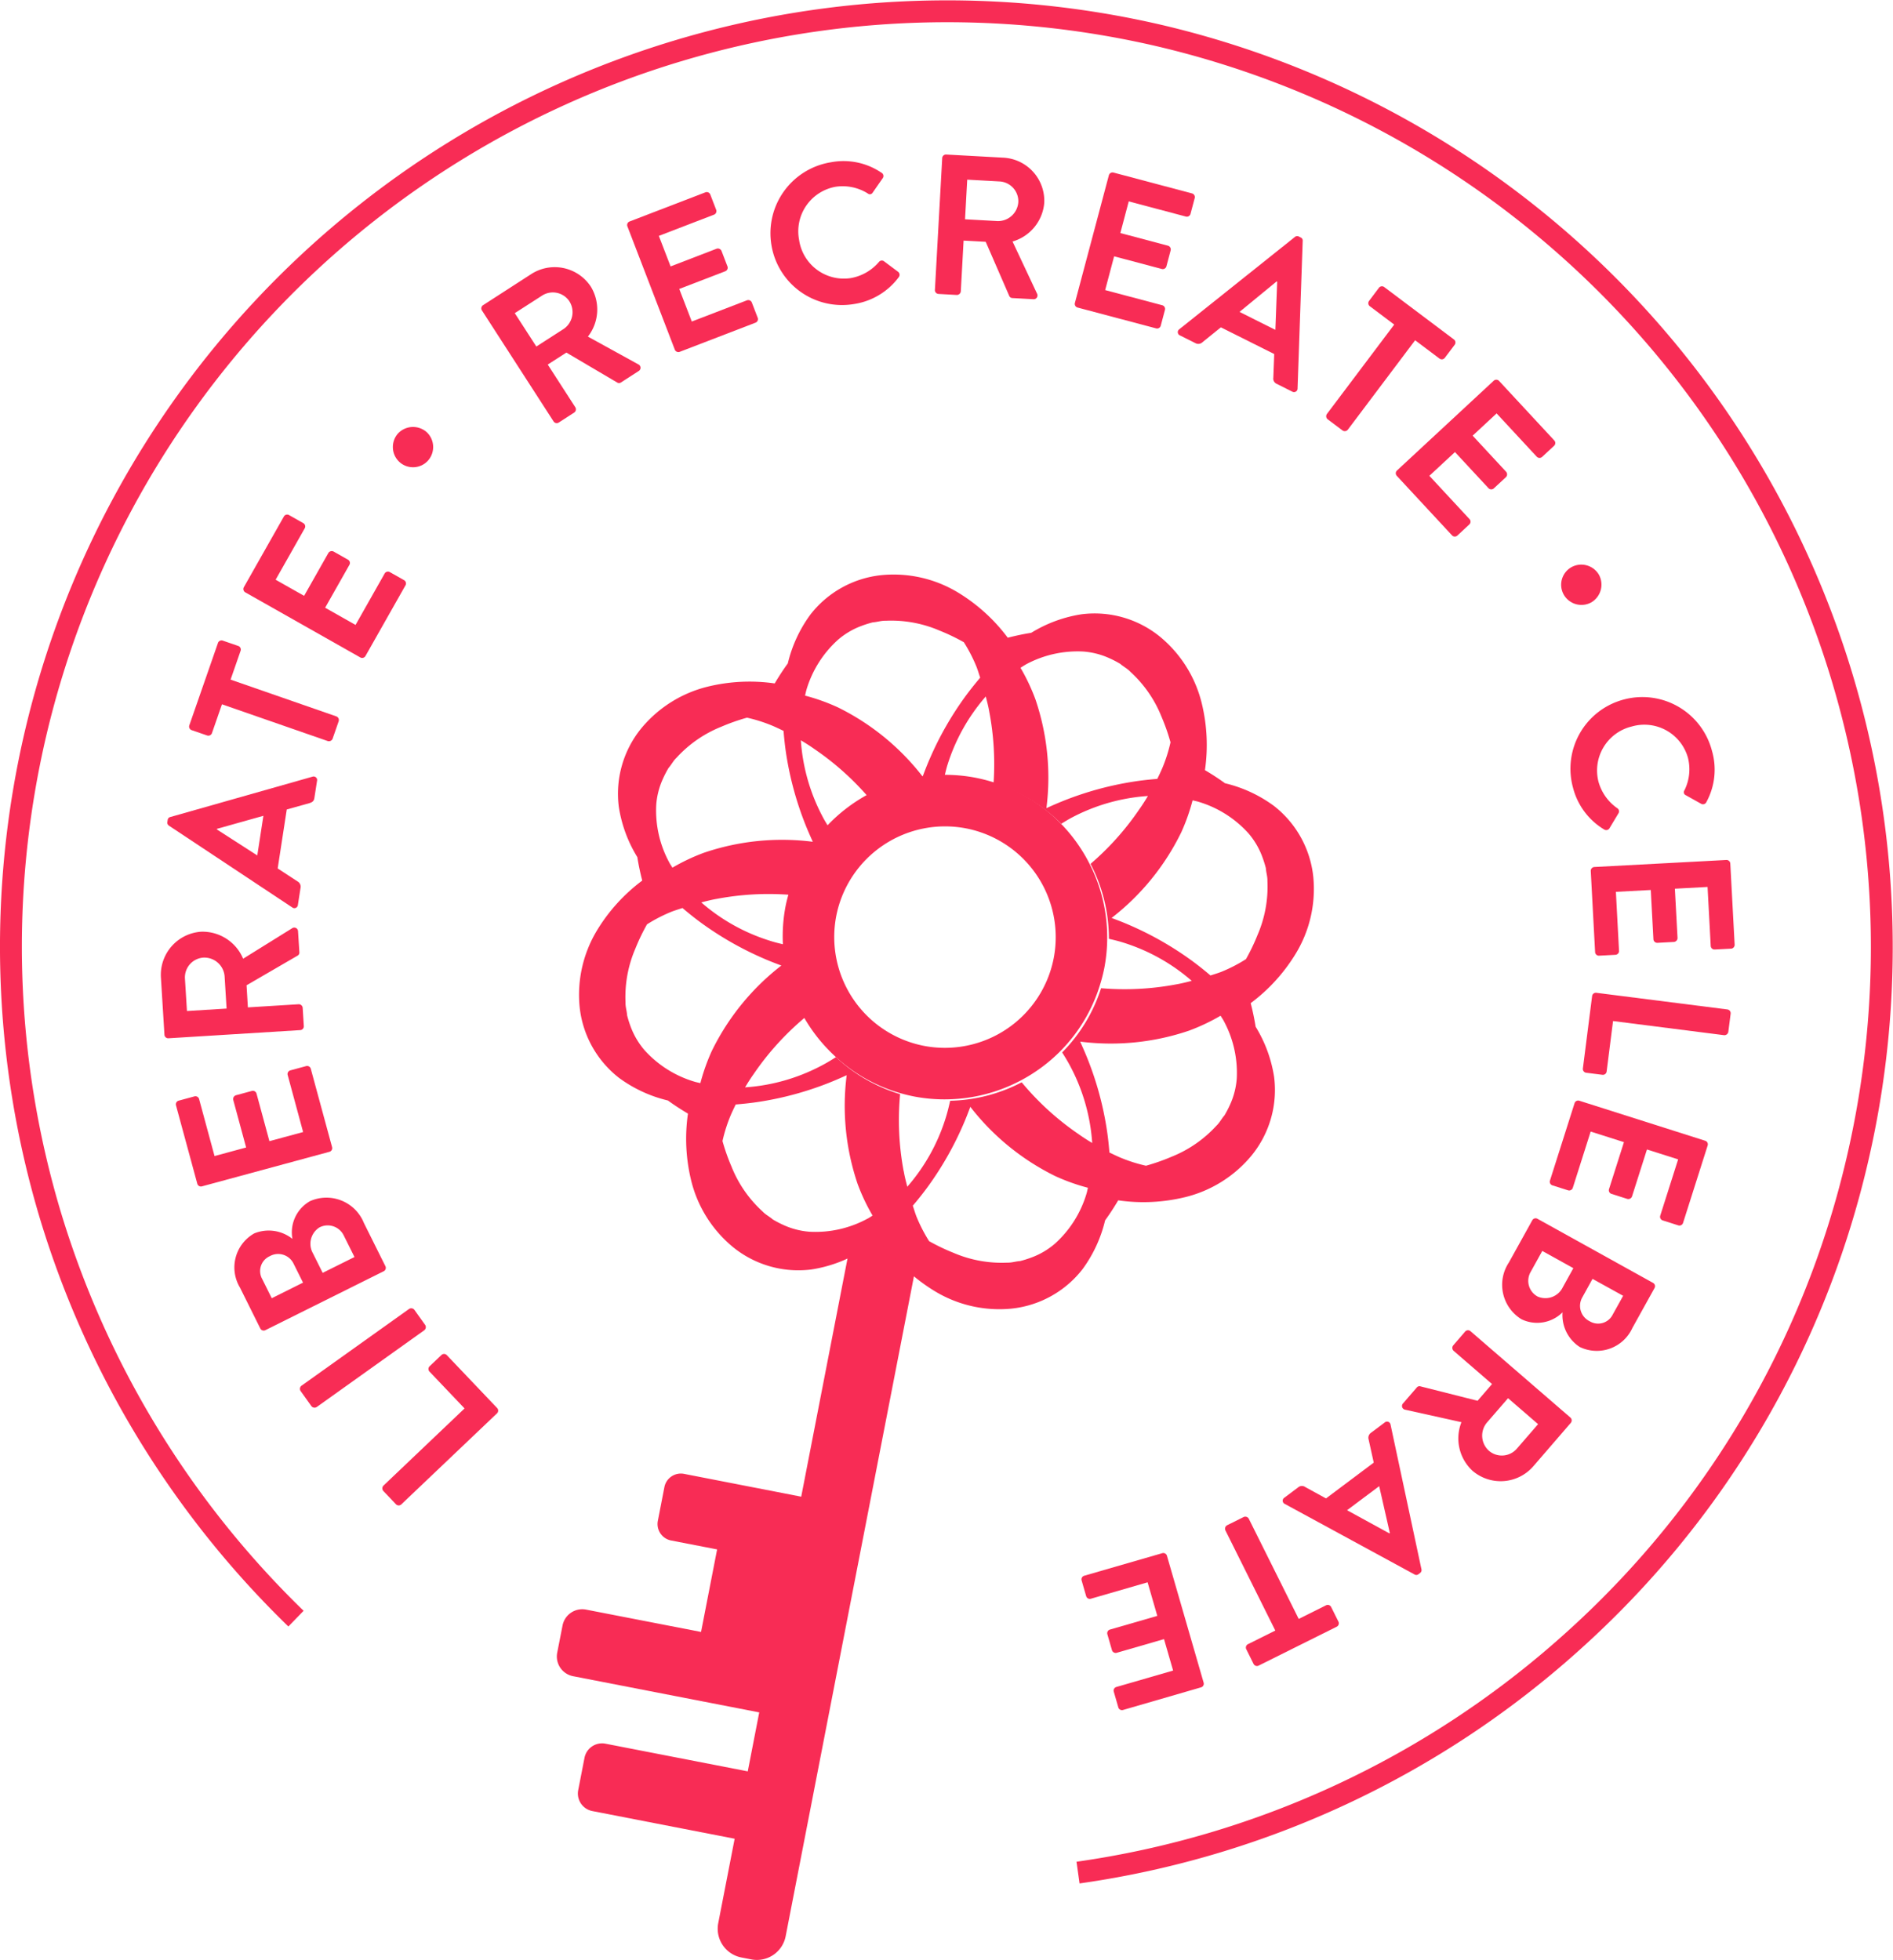<svg xmlns="http://www.w3.org/2000/svg" width="142.201" height="147.262" viewBox="0 0 142.201 147.262"><defs><style>.a{fill:#f82c55;}</style></defs><g transform="translate(11.067 313.111)"><g transform="translate(-11.067 -313.111)"><path class="a" d="M70.028-171.6,69.8-173.23a69.371,69.371,0,0,0,36.7-17.15,69.027,69.027,0,0,0,21.14-35.709,69.527,69.527,0,0,0-51.684-83.518A69.527,69.527,0,0,0-7.569-257.927,69.413,69.413,0,0,0-6.46-221.92a69.893,69.893,0,0,0,18.2,29.835l-1.145,1.18A71.537,71.537,0,0,1-8.034-221.443,71.077,71.077,0,0,1-9.17-258.3a71.176,71.176,0,0,1,85.5-52.908,71.174,71.174,0,0,1,52.907,85.5,70.68,70.68,0,0,1-21.642,36.557A71,71,0,0,1,70.028-171.6" transform="translate(11.067 313.111)"/></g><g transform="translate(30.766 -220.306)"><path class="a" d="M75.464-176.748l-.741-.144a2.2,2.2,0,0,0-2.581,1.74l-3.472,17.866L59.868-159a1.26,1.26,0,0,0-1.477,1L57.9-155.47a1.26,1.26,0,0,0,1,1.477l3.452.67-1.206,6.2L52.511-148.8a1.509,1.509,0,0,0-1.77,1.193l-.4,2.04a1.508,1.508,0,0,0,1.193,1.77l13.982,2.719-.861,4.43-10.69-2.079a1.343,1.343,0,0,0-1.575,1.062l-.472,2.426a1.341,1.341,0,0,0,1.062,1.574l10.69,2.079-1.233,6.341a2.2,2.2,0,0,0,1.742,2.581l.741.144a2.2,2.2,0,0,0,2.581-1.74l9.7-49.911a2.2,2.2,0,0,0-1.74-2.581" transform="translate(-50.316 176.933)"/></g><g transform="translate(32.417 -269.973)"><path class="a" d="M101.673-209.991a8.3,8.3,0,0,1-.44.851c-.218.244-.352.534-.595.763a9.172,9.172,0,0,1-3.38,2.34,15.382,15.382,0,0,1-1.917.673,11.369,11.369,0,0,1-1.993-.641c-.254-.112-.5-.23-.754-.352-.05-.636-.121-1.268-.222-1.893a24.3,24.3,0,0,0-1.389-5.068c-.181-.459-.38-.916-.587-1.371a18.227,18.227,0,0,0,8.181-.825,14.925,14.925,0,0,0,2.367-1.121c.076.13.166.253.236.386a8.218,8.218,0,0,1,.98,4.33,5.787,5.787,0,0,1-.487,1.928m-10.8,6.725a8.192,8.192,0,0,1-2.368,3.754,5.709,5.709,0,0,1-1.706,1.02,8.123,8.123,0,0,1-.913.291c-.327.019-.626.129-.96.118a9.144,9.144,0,0,1-4.043-.736,15.417,15.417,0,0,1-1.833-.877,11.714,11.714,0,0,1-.957-1.864c-.1-.263-.179-.532-.269-.8.409-.48.8-.973,1.168-1.48a24.428,24.428,0,0,0,2.6-4.567c.2-.453.379-.915.553-1.383a18.238,18.238,0,0,0,6.369,5.2,14.813,14.813,0,0,0,2.467.882c-.04.146-.063.3-.108.44M77.14-204.942a20.815,20.815,0,0,1-.269-5.8,12.1,12.1,0,0,1-4.819-2.783c-.373.241-.755.47-1.151.673a14.324,14.324,0,0,1-5.676,1.6c.206-.346.421-.688.656-1.016a20.86,20.86,0,0,1,3.837-4.232,12.151,12.151,0,0,1-1.527-5.477c-.379-.085-.758-.177-1.129-.3a14.308,14.308,0,0,1-5.127-2.87c.386-.1.772-.2,1.167-.267a20.856,20.856,0,0,1,5.533-.3,12.085,12.085,0,0,1,2.88-5.077c-.174-.284-.351-.567-.5-.864a14.287,14.287,0,0,1-1.6-5.674c.344.207.686.421,1.015.656a20.876,20.876,0,0,1,4.034,3.589,12.14,12.14,0,0,1,5.741-1.535c.072-.293.136-.585.228-.875a14.322,14.322,0,0,1,2.873-5.126c.1.387.2.772.266,1.167a20.987,20.987,0,0,1,.318,5.355,12.111,12.111,0,0,1,5.085,3.043c.275-.168.548-.34.836-.489a14.3,14.3,0,0,1,5.676-1.6c-.207.345-.422.686-.658,1.015a20.8,20.8,0,0,1-3.654,4.086,12.15,12.15,0,0,1,1.38,5.631c.366.083.734.171,1.094.287a14.337,14.337,0,0,1,5.128,2.87c-.387.1-.772.2-1.169.266a20.9,20.9,0,0,1-5.641.288,12.114,12.114,0,0,1-2.924,4.826c.233.365.457.737.658,1.126a14.325,14.325,0,0,1,1.6,5.676c-.346-.206-.686-.423-1.015-.658a20.788,20.788,0,0,1-4.283-3.9,12.166,12.166,0,0,1-5.372,1.386c-.1.448-.21.894-.35,1.334a14.291,14.291,0,0,1-2.871,5.126c-.1-.387-.2-.772-.266-1.167m-2.731,3.569a8.181,8.181,0,0,1-4.328.98,5.768,5.768,0,0,1-1.928-.485,8.213,8.213,0,0,1-.851-.44c-.246-.217-.534-.352-.763-.595a9.142,9.142,0,0,1-2.34-3.381,15.249,15.249,0,0,1-.675-1.916,11.585,11.585,0,0,1,.641-1.993c.113-.256.232-.506.352-.753.637-.052,1.269-.121,1.9-.223a24.36,24.36,0,0,0,5.068-1.389c.459-.182.915-.379,1.368-.587a18.234,18.234,0,0,0,.825,8.18,14.93,14.93,0,0,0,1.122,2.368c-.13.077-.252.164-.387.235M62.748-214.037a15.066,15.066,0,0,0-.881,2.467c-.146-.038-.294-.061-.439-.107a8.194,8.194,0,0,1-3.755-2.367,5.794,5.794,0,0,1-1.02-1.707,8.156,8.156,0,0,1-.29-.913c-.019-.327-.129-.626-.119-.96a9.165,9.165,0,0,1,.736-4.044,15.323,15.323,0,0,1,.878-1.832,11.5,11.5,0,0,1,1.863-.957c.264-.1.532-.179.8-.27.481.409.971.8,1.48,1.169a24.454,24.454,0,0,0,4.565,2.6c.453.2.916.379,1.384.553a18.238,18.238,0,0,0-5.2,6.367m-4.2-18.435a5.738,5.738,0,0,1,.487-1.927,8.045,8.045,0,0,1,.44-.852c.217-.244.35-.534.595-.763a9.153,9.153,0,0,1,3.38-2.338,15.275,15.275,0,0,1,1.917-.675,11.409,11.409,0,0,1,1.993.641q.38.169.752.352c.052.636.121,1.268.222,1.893a24.553,24.553,0,0,0,1.39,5.069c.181.457.379.915.587,1.369a18.224,18.224,0,0,0-8.179.825,15.021,15.021,0,0,0-2.368,1.121c-.075-.13-.164-.253-.234-.386a8.206,8.206,0,0,1-.981-4.33m11.285-8.653a8.192,8.192,0,0,1,2.368-3.754,5.762,5.762,0,0,1,1.707-1.02,7.907,7.907,0,0,1,.911-.29c.327-.02.626-.13.962-.119a9.167,9.167,0,0,1,4.043.736,15.081,15.081,0,0,1,1.833.879,11.607,11.607,0,0,1,.957,1.862c.1.263.179.532.269.8-.408.482-.8.973-1.168,1.48a24.319,24.319,0,0,0-2.6,4.567c-.2.453-.38.916-.554,1.383a18.227,18.227,0,0,0-6.368-5.2,14.952,14.952,0,0,0-2.466-.882c.037-.146.063-.3.108-.44M86.3-243.018a8.184,8.184,0,0,1,4.329-.98,5.762,5.762,0,0,1,1.928.487,7.932,7.932,0,0,1,.85.439c.245.217.534.352.763.6a9.134,9.134,0,0,1,2.34,3.38,15.11,15.11,0,0,1,.673,1.916,11.463,11.463,0,0,1-.641,1.995q-.169.381-.352.752c-.636.052-1.268.121-1.893.223a24.368,24.368,0,0,0-5.068,1.389c-.459.182-.915.379-1.368.587a18.236,18.236,0,0,0-.827-8.18,14.98,14.98,0,0,0-1.12-2.368c.129-.077.252-.164.386-.235m11.661,12.664a14.928,14.928,0,0,0,.88-2.467c.147.037.3.063.44.107a8.194,8.194,0,0,1,3.756,2.369,5.767,5.767,0,0,1,1.017,1.706,8.316,8.316,0,0,1,.292.913c.018.327.128.626.117.96a9.142,9.142,0,0,1-.736,4.045,15.247,15.247,0,0,1-.877,1.831,11.524,11.524,0,0,1-1.863.959c-.263.1-.531.179-.8.268-.481-.408-.973-.8-1.48-1.169a24.4,24.4,0,0,0-4.567-2.6c-.453-.2-.915-.379-1.383-.553a18.231,18.231,0,0,0,5.2-6.367m5.618,14.53c-.093-.59-.219-1.178-.368-1.762a13.19,13.19,0,0,0,3.371-3.7,9.351,9.351,0,0,0,1.33-5.791,7.775,7.775,0,0,0-2.971-5.34,10.148,10.148,0,0,0-3.66-1.691c-.483-.352-.988-.678-1.507-.985a13.176,13.176,0,0,0-.235-5,9.345,9.345,0,0,0-3.155-5.036,7.776,7.776,0,0,0-5.876-1.676,10.19,10.19,0,0,0-3.785,1.394c-.589.091-1.176.219-1.762.368a13.2,13.2,0,0,0-3.7-3.373,9.34,9.34,0,0,0-5.791-1.328,7.77,7.77,0,0,0-5.34,2.971,10.15,10.15,0,0,0-1.691,3.66c-.352.483-.677.987-.985,1.505a13.247,13.247,0,0,0-5,.234,9.356,9.356,0,0,0-5.035,3.156,7.774,7.774,0,0,0-1.676,5.877,10.137,10.137,0,0,0,1.392,3.784c.092.59.219,1.178.368,1.762a13.193,13.193,0,0,0-3.372,3.7,9.36,9.36,0,0,0-1.33,5.793,7.778,7.778,0,0,0,2.971,5.34,10.162,10.162,0,0,0,3.66,1.69c.483.352.988.678,1.506.986a13.193,13.193,0,0,0,.235,5,9.344,9.344,0,0,0,3.156,5.035,7.775,7.775,0,0,0,5.876,1.676,10.134,10.134,0,0,0,3.783-1.392c.591-.092,1.178-.219,1.762-.368a13.238,13.238,0,0,0,3.7,3.372,9.349,9.349,0,0,0,5.793,1.328,7.779,7.779,0,0,0,5.34-2.969,10.166,10.166,0,0,0,1.691-3.661c.351-.483.677-.987.985-1.505a13.22,13.22,0,0,0,5-.234,9.349,9.349,0,0,0,5.035-3.156,7.78,7.78,0,0,0,1.676-5.877,10.149,10.149,0,0,0-1.392-3.784" transform="translate(-52.739 249.812)"/></g><g transform="translate(47.735 -254.896)"><path class="a" d="M79.233-217.083a8.33,8.33,0,0,1,9.755-6.581,8.329,8.329,0,0,1,6.579,9.756,8.33,8.33,0,0,1-9.755,6.581,8.329,8.329,0,0,1-6.579-9.755m8.429,13.773a12.157,12.157,0,0,0,5.372-1.386,12.282,12.282,0,0,0,3.044-2.244A12.107,12.107,0,0,0,99-211.767a12.493,12.493,0,0,0,.368-1.4,12.249,12.249,0,0,0,.219-2.308,12.143,12.143,0,0,0-1.379-5.632,12.238,12.238,0,0,0-2.2-3.016,12.1,12.1,0,0,0-5.085-3.043c-.391-.118-.79-.218-1.2-.3a12.257,12.257,0,0,0-2.489-.222,12.142,12.142,0,0,0-5.741,1.535,12.272,12.272,0,0,0-2.949,2.293,12.092,12.092,0,0,0-2.88,5.077c-.088.316-.174.632-.238.962a12.03,12.03,0,0,0-.205,2.77,12.145,12.145,0,0,0,1.527,5.477,12.278,12.278,0,0,0,2.336,2.977,12.067,12.067,0,0,0,4.817,2.783c.38.114.771.211,1.168.29a12.138,12.138,0,0,0,2.589.216" transform="translate(-75.216 227.69)"/></g><g transform="translate(1.014 -301.502)"><path class="a" d="M32.5-152.537a.284.284,0,0,1-.4-.01l-.951-1a.3.3,0,0,1,.01-.4l6.093-5.8-2.635-2.769a.285.285,0,0,1,.01-.4l.891-.847a.284.284,0,0,1,.4.01l3.781,3.975a.283.283,0,0,1-.009.4Z" transform="translate(-14.436 253.96)"/><path class="a" d="M23.256-161.454a.3.3,0,0,1-.4-.067l-.81-1.135a.294.294,0,0,1,.067-.4l8.08-5.767a.3.3,0,0,1,.4.066l.81,1.135a.3.3,0,0,1-.067.4Z" transform="translate(-11.545 255.561)"/><path class="a" d="M17.109-171.128a.284.284,0,0,1-.382-.128L15.2-174.329a2.937,2.937,0,0,1,1.072-4.069,2.859,2.859,0,0,1,2.87.412,2.692,2.692,0,0,1,1.318-2.834,3.031,3.031,0,0,1,4.048,1.635l1.617,3.248a.283.283,0,0,1-.127.382Zm2.113-5.006a1.285,1.285,0,0,0-1.782-.553,1.224,1.224,0,0,0-.566,1.723l.714,1.436,2.349-1.171Zm3.772-2.113a1.339,1.339,0,0,0-1.824-.6,1.453,1.453,0,0,0-.485,1.951l.729,1.462,2.389-1.189Z" transform="translate(-9.255 259.46)"/><path class="a" d="M10.275-186.544a.284.284,0,0,1-.348-.2l-1.6-5.89a.284.284,0,0,1,.2-.349l1.186-.322a.286.286,0,0,1,.35.2l1.16,4.283,2.373-.643-.968-3.574a.3.3,0,0,1,.2-.35l1.2-.325a.285.285,0,0,1,.349.2l.968,3.574,2.532-.686-1.16-4.284a.284.284,0,0,1,.2-.349l1.186-.322a.286.286,0,0,1,.35.2l1.6,5.89a.285.285,0,0,1-.2.35Z" transform="translate(-7.188 264.072)"/><path class="a" d="M7.232-202.528a.284.284,0,0,1-.3-.266l-.264-4.28a3.248,3.248,0,0,1,3.016-3.461,3.308,3.308,0,0,1,3.159,2.028l3.675-2.285a.284.284,0,0,1,.45.228l.1,1.572a.26.26,0,0,1-.121.247L13.1-206.511l.1,1.661,3.816-.236a.294.294,0,0,1,.3.267l.085,1.377a.283.283,0,0,1-.266.3ZM11.45-207.2a1.527,1.527,0,0,0-1.618-1.388,1.492,1.492,0,0,0-1.36,1.572l.151,2.439,2.977-.184Z" transform="translate(-6.66 268.93)"/><path class="a" d="M16.762-217.662,7.5-223.806a.268.268,0,0,1-.123-.276l.023-.149a.253.253,0,0,1,.2-.227l10.674-3.029a.265.265,0,0,1,.347.311l-.2,1.289c-.033.222-.139.312-.363.384l-1.712.479-.681,4.43,1.488.973a.451.451,0,0,1,.23.475l-.2,1.29A.264.264,0,0,1,16.762-217.662Zm-2.171-6.887-3.489.98-.006.044,3.036,1.954Z" transform="translate(-6.886 274.235)"/><path class="a" d="M12.245-237.709l-.752,2.166a.285.285,0,0,1-.363.176l-1.162-.4a.284.284,0,0,1-.175-.362l2.151-6.189a.285.285,0,0,1,.363-.175l1.161.4a.286.286,0,0,1,.177.363l-.753,2.167,7.945,2.762a.294.294,0,0,1,.176.363l-.457,1.317a.3.3,0,0,1-.364.174Z" transform="translate(-7.652 279.017)"/><path class="a" d="M15.9-250.536a.285.285,0,0,1-.108-.388l3.007-5.31a.284.284,0,0,1,.388-.108l1.07.606a.284.284,0,0,1,.108.388l-2.186,3.863,2.14,1.211,1.824-3.223a.3.3,0,0,1,.388-.107l1.083.613a.284.284,0,0,1,.108.388l-1.824,3.222,2.284,1.293,2.186-3.862a.284.284,0,0,1,.388-.108l1.071.606a.285.285,0,0,1,.107.388l-3.006,5.31a.286.286,0,0,1-.388.109Z" transform="translate(-9.555 283.433)"/><path class="a" d="M32.628-265.557a1.549,1.549,0,0,1,2.16-.083,1.533,1.533,0,0,1,.07,2.147,1.517,1.517,0,0,1-2.133.082A1.532,1.532,0,0,1,32.628-265.557Z" transform="translate(-14.805 286.51)"/><path class="a" d="M42.032-280.405a.283.283,0,0,1,.085-.393l3.6-2.325a3.248,3.248,0,0,1,4.5.938,3.308,3.308,0,0,1-.224,3.748l3.791,2.087a.283.283,0,0,1,.021.5l-1.323.854a.259.259,0,0,1-.275.017l-3.83-2.258-1.4.9,2.073,3.213a.294.294,0,0,1-.086.393l-1.159.749a.284.284,0,0,1-.393-.085Zm6.143,1.391a1.527,1.527,0,0,0,.418-2.09,1.492,1.492,0,0,0-2.036-.418L44.5-280.2l1.619,2.508Z" transform="translate(-17.911 292.119)"/><path class="a" d="M58.08-289.358a.283.283,0,0,1,.164-.368l5.694-2.19a.284.284,0,0,1,.368.164l.442,1.147a.285.285,0,0,1-.164.368l-4.142,1.593.883,2.294,3.455-1.33a.3.3,0,0,1,.369.164l.446,1.162a.285.285,0,0,1-.164.368l-3.456,1.329.942,2.448,4.141-1.593a.286.286,0,0,1,.369.164l.441,1.147a.285.285,0,0,1-.164.368l-5.694,2.191a.286.286,0,0,1-.368-.164Z" transform="translate(-23.031 294.758)"/><path class="a" d="M78.406-295.262a5.07,5.07,0,0,1,3.8.791.279.279,0,0,1,.083.412l-.75,1.079a.241.241,0,0,1-.371.061,3.551,3.551,0,0,0-2.421-.5,3.4,3.4,0,0,0-2.736,3.986,3.4,3.4,0,0,0,3.872,2.876,3.6,3.6,0,0,0,2.126-1.213.276.276,0,0,1,.369-.061l1.071.8a.285.285,0,0,1,.051.4,5.146,5.146,0,0,1-3.36,2.021,5.374,5.374,0,0,1-6.208-4.438A5.4,5.4,0,0,1,78.406-295.262Z" transform="translate(-28.065 295.844)"/><path class="a" d="M92.532-295.807a.284.284,0,0,1,.3-.269l4.28.236a3.246,3.246,0,0,1,3.085,3.4,3.309,3.309,0,0,1-2.382,2.9l1.84,3.915a.284.284,0,0,1-.278.42l-1.572-.087a.262.262,0,0,1-.232-.149L95.8-289.518l-1.661-.091-.21,3.816a.3.3,0,0,1-.3.269l-1.376-.077a.284.284,0,0,1-.269-.3Zm4.151,4.732a1.528,1.528,0,0,0,1.567-1.444,1.493,1.493,0,0,0-1.4-1.534l-2.439-.134-.164,2.977Z" transform="translate(-33.835 296.077)"/><path class="a" d="M109.965-293.89a.285.285,0,0,1,.348-.2l5.9,1.566a.286.286,0,0,1,.2.349l-.316,1.189a.285.285,0,0,1-.349.2l-4.291-1.139-.63,2.378,3.579.95a.294.294,0,0,1,.2.349l-.318,1.2a.284.284,0,0,1-.349.2l-3.58-.95-.673,2.537,4.291,1.139a.285.285,0,0,1,.2.349l-.315,1.188a.284.284,0,0,1-.349.2l-5.9-1.565a.284.284,0,0,1-.2-.348Z" transform="translate(-38.748 295.448)"/><path class="a" d="M118.865-280.081l8.684-6.934a.268.268,0,0,1,.3-.034l.135.068a.256.256,0,0,1,.154.262l-.386,11.087a.265.265,0,0,1-.4.235l-1.166-.584a.429.429,0,0,1-.254-.463l.067-1.777-4.008-2.006-1.382,1.118a.451.451,0,0,1-.523.074l-1.165-.583A.266.266,0,0,1,118.865-280.081Zm7.22.043.136-3.619-.041-.02-2.789,2.291Z" transform="translate(-42.361 293.212)"/><path class="a" d="M140.226-278.669l-1.833-1.379a.283.283,0,0,1-.056-.4l.739-.983a.284.284,0,0,1,.4-.057l5.234,3.937a.285.285,0,0,1,.057.4l-.739.981a.285.285,0,0,1-.4.057l-1.832-1.378-5.055,6.719a.294.294,0,0,1-.4.057l-1.114-.837a.294.294,0,0,1-.057-.4Z" transform="translate(-47.574 291.447)"/><path class="a" d="M150.137-271.173a.285.285,0,0,1,.4.014l4.15,4.475a.285.285,0,0,1-.016.4l-.9.836a.286.286,0,0,1-.4-.014l-3.018-3.255-1.8,1.672,2.518,2.716a.3.3,0,0,1-.015.4l-.912.846a.285.285,0,0,1-.4-.015l-2.519-2.715-1.924,1.785,3.018,3.253a.285.285,0,0,1-.015.4l-.9.837a.284.284,0,0,1-.4-.016l-4.15-4.473a.284.284,0,0,1,.015-.4Z" transform="translate(-50.01 288.169)"/><path class="a" d="M163.851-250.1a1.549,1.549,0,0,1-.582,2.081,1.532,1.532,0,0,1-2.064-.591,1.516,1.516,0,0,1,.575-2.056A1.533,1.533,0,0,1,163.851-250.1Z" transform="translate(-55.821 281.674)"/><path class="a" d="M172.668-232.235a5.079,5.079,0,0,1-.417,3.865.279.279,0,0,1-.4.123l-1.148-.642a.24.24,0,0,1-.1-.363,3.545,3.545,0,0,0,.262-2.458,3.4,3.4,0,0,0-4.235-2.335,3.4,3.4,0,0,0-2.485,4.135,3.591,3.591,0,0,0,1.415,2,.277.277,0,0,1,.1.362l-.688,1.146a.286.286,0,0,1-.4.089,5.147,5.147,0,0,1-2.341-3.149,5.376,5.376,0,0,1,3.813-6.614A5.4,5.4,0,0,1,172.668-232.235Z" transform="translate(-56.151 277.026)"/><path class="a" d="M174.459-218.3a.285.285,0,0,1,.3.268l.326,6.094a.286.286,0,0,1-.269.3l-1.228.065a.285.285,0,0,1-.3-.269l-.237-4.432-2.455.132.2,3.7a.3.3,0,0,1-.27.3l-1.242.067a.287.287,0,0,1-.3-.27l-.2-3.7-2.619.139.235,4.431a.284.284,0,0,1-.268.3l-1.229.065a.283.283,0,0,1-.3-.269l-.326-6.093a.285.285,0,0,1,.27-.3Z" transform="translate(-56.861 271.305)"/><path class="a" d="M174.26-202.407a.286.286,0,0,1,.247.319l-.175,1.368a.3.3,0,0,1-.318.247l-8.341-1.062-.482,3.792a.283.283,0,0,1-.318.246l-1.219-.154a.287.287,0,0,1-.247-.319l.693-5.441a.285.285,0,0,1,.318-.247Z" transform="translate(-56.583 266.642)"/><path class="a" d="M171.433-188.756a.284.284,0,0,1,.185.358l-1.848,5.815a.284.284,0,0,1-.357.186l-1.172-.373a.284.284,0,0,1-.185-.357l1.345-4.229-2.343-.744-1.122,3.528a.294.294,0,0,1-.357.186l-1.186-.378a.284.284,0,0,1-.185-.357l1.122-3.53-2.5-.795-1.343,4.229a.285.285,0,0,1-.358.185l-1.172-.372a.285.285,0,0,1-.185-.358l1.848-5.815a.285.285,0,0,1,.358-.185Z" transform="translate(-55.421 262.856)"/><path class="a" d="M165.857-173.94a.284.284,0,0,1,.111.388l-1.664,3a2.939,2.939,0,0,1-3.96,1.424,2.856,2.856,0,0,1-1.287-2.6,2.7,2.7,0,0,1-3.084.519,3.032,3.032,0,0,1-.947-4.262l1.76-3.175a.285.285,0,0,1,.387-.111Zm-9.2-.812a1.338,1.338,0,0,0,.539,1.842,1.453,1.453,0,0,0,1.883-.706l.792-1.43-2.335-1.294Zm3.88,1.91a1.285,1.285,0,0,0,.555,1.782,1.225,1.225,0,0,0,1.741-.51l.778-1.4-2.3-1.272Z" transform="translate(-53.762 258.72)"/><path class="a" d="M156.118-159.893a.286.286,0,0,1,.03.4l-2.8,3.243a3.247,3.247,0,0,1-4.575.364,3.309,3.309,0,0,1-.84-3.659l-4.223-.936a.283.283,0,0,1-.162-.477l1.029-1.191a.255.255,0,0,1,.259-.093l4.309,1.089,1.087-1.258-2.892-2.5a.3.3,0,0,1-.028-.4l.9-1.043a.284.284,0,0,1,.4-.029Zm-6.283.393a1.527,1.527,0,0,0,.186,2.122,1.492,1.492,0,0,0,2.07-.171l1.6-1.848-2.256-1.951Z" transform="translate(-50.232 254.791)"/><path class="a" d="M138.417-156.165l2.321,10.869a.268.268,0,0,1-.1.285l-.12.091a.253.253,0,0,1-.3.02l-9.747-5.3a.265.265,0,0,1-.031-.465l1.043-.782a.433.433,0,0,1,.528-.02l1.559.855,3.585-2.69-.383-1.736a.455.455,0,0,1,.168-.5l1.044-.782A.265.265,0,0,1,138.417-156.165Zm-3.266,6.439,3.178,1.74.036-.027-.8-3.519Z" transform="translate(-46.042 251.586)"/><path class="a" d="M129.5-138.219l2.053-1.024a.284.284,0,0,1,.382.127l.548,1.1a.285.285,0,0,1-.128.382l-5.865,2.922a.285.285,0,0,1-.382-.128l-.548-1.1a.285.285,0,0,1,.128-.382l2.054-1.023-3.751-7.529a.3.3,0,0,1,.127-.382l1.248-.622a.3.3,0,0,1,.382.129Z" transform="translate(-44.022 248.247)"/><path class="a" d="M117.317-132.152a.284.284,0,0,1-.194.352l-5.862,1.7a.285.285,0,0,1-.353-.194l-.342-1.182a.285.285,0,0,1,.195-.352l4.263-1.233-.684-2.363-3.557,1.029a.293.293,0,0,1-.352-.194l-.346-1.2a.286.286,0,0,1,.194-.353l3.557-1.028-.729-2.522-4.261,1.234a.285.285,0,0,1-.354-.194l-.341-1.182a.284.284,0,0,1,.194-.352l5.863-1.695a.284.284,0,0,1,.352.194Z" transform="translate(-38.981 246.969)"/></g></g></svg>